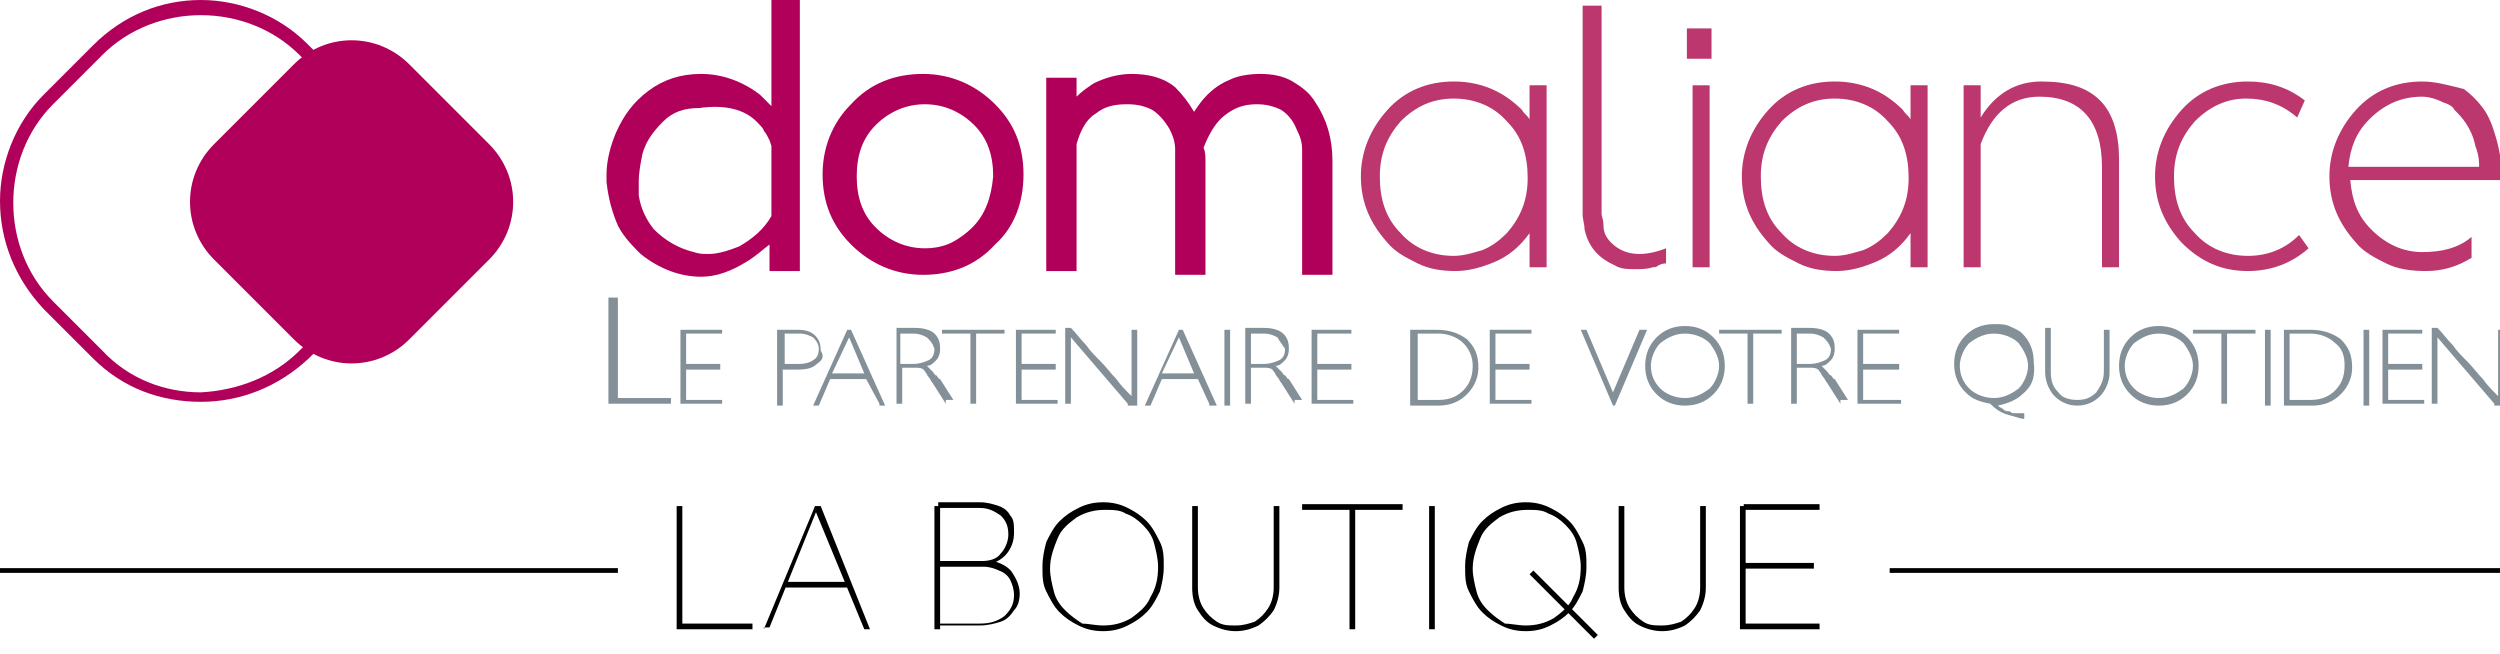 <?xml version="1.0" encoding="utf-8"?>
<!-- Generator: Adobe Illustrator 27.7.0, SVG Export Plug-In . SVG Version: 6.00 Build 0)  -->
<svg version="1.1" id="Calque_1" xmlns="http://www.w3.org/2000/svg" xmlns:xlink="http://www.w3.org/1999/xlink" x="0px" y="0px"
	 viewBox="0 0 131.9 34.5" style="enable-background:new 0 0 131.9 34.5;" xml:space="preserve">
<style type="text/css">
	.st0{fill:#B1005A;}
	.st1{fill:#849098;}
	.st2{fill:#BB376D;}
	.st3{fill:none;stroke:#000000;stroke-width:0.25;stroke-miterlimit:10;}
</style>
<g>
	<path class="st0" d="M12.6,15l-1.3-1.3c-1.7-1.7-1.7-4.4,0-6.1l4.2-4.2c1.7-1.7,4.4-1.7,6.1,0l4.2,4.2c1.7,1.7,1.7,4.4,0,6.1
		l-4.2,4.2c-1.7,1.7-4.4,1.7-6.1,0l-1-1"/>
	<path class="st0" d="M18.6,16.1l-0.2-0.2l-2.6,2.6c-1.4,1.4-3.3,2.1-5.2,2.2c-1.9,0-3.8-0.7-5.2-2.2l-2.6-2.6
		c-1.4-1.4-2.1-3.3-2.1-5.2c0-1.9,0.7-3.8,2.1-5.2l2.6-2.6c1.4-1.4,3.3-2.1,5.2-2.1c1.9,0,3.8,0.7,5.2,2.1l2.6,2.6
		c1.4,1.4,2.1,3.3,2.1,5.2c0,1.9-0.7,3.8-2.1,5.2L18.6,16.1l0.2,0.2c1.6-1.6,2.3-3.6,2.3-5.7c0-2.1-0.8-4.1-2.3-5.7l-2.6-2.6
		C14.7,0.8,12.6,0,10.6,0C8.5,0,6.5,0.8,4.9,2.4L2.3,5C0.8,6.5,0,8.6,0,10.6c0,2.1,0.8,4.1,2.3,5.7l2.6,2.6c1.6,1.6,3.6,2.3,5.7,2.3
		c2.1,0,4.1-0.8,5.7-2.3l2.6-2.6L18.6,16.1z"/>
	<path class="st0" d="M40.7,0v5.6c-0.2-0.2-0.4-0.4-0.6-0.6l0,0l0,0c-0.9-0.7-2-1.1-3.1-1.1c-1.1,0-2,0.3-2.8,0.9
		c-0.8,0.6-1.3,1.3-1.7,2.2c-0.3,0.7-0.5,1.5-0.5,2.2c0,0.1,0,0.3,0,0.4c0.1,0.9,0.3,1.6,0.6,2.3c0.3,0.6,0.8,1.1,1.2,1.5
		c1,0.8,2.1,1.2,3.2,1.2c0.8,0,1.6-0.3,2.4-0.8c0.5-0.3,0.8-0.6,1.2-0.9v1.4h1.6v-0.3V0H40.7z M39.9,6.4c0.2,0.2,0.4,0.4,0.4,0.5
		l0,0l0,0c0.1,0.1,0.2,0.3,0.3,0.5l0.1,0.3v3.7c-0.4,0.7-1,1.2-1.7,1.6c-0.5,0.2-1.1,0.4-1.6,0.4c-0.3,0-0.5,0-0.8-0.1
		c-0.8-0.2-1.5-0.6-2.1-1.2c-0.4-0.5-0.7-1.1-0.8-1.8c0-0.2,0-0.5,0-0.7c0-0.5,0.1-1,0.2-1.5c0.2-0.7,0.6-1.2,1.1-1.7
		c0.5-0.5,1.1-0.7,1.9-0.7C38.3,5.5,39.3,5.8,39.9,6.4z"/>
	<g>
		<polygon class="st0" points="52.5,13 52.5,13 52.5,13 		"/>
		<path class="st0" d="M54,9.2c0-1.5-0.5-2.7-1.5-3.7c-1-1-2.3-1.6-3.8-1.6c-1.5,0-2.8,0.5-3.8,1.6c-1,1-1.5,2.3-1.5,3.7v0
			c0,1.5,0.5,2.7,1.5,3.7c1,1,2.3,1.6,3.8,1.6c1.5,0,2.8-0.5,3.8-1.6C53.5,12,54,10.7,54,9.2L54,9.2z M51.3,12
			c-0.3,0.3-0.7,0.6-1.1,0.8c-0.4,0.2-0.9,0.3-1.4,0.3c-1,0-1.9-0.4-2.6-1.1c-0.7-0.7-1-1.6-1-2.7v0c0-1.1,0.3-2,1-2.7l0,0
			c0.7-0.7,1.6-1.1,2.6-1.1c1,0,1.9,0.4,2.6,1.1c0.7,0.7,1,1.6,1,2.7v0C52.3,10.4,52,11.3,51.3,12L51.3,12z"/>
		<polygon class="st0" points="45,5.5 45,5.5 45,5.5 		"/>
	</g>
	<path class="st0" d="M69.4,5.4c-0.3-0.5-0.7-0.8-1.2-1.1c-0.5-0.3-1.1-0.4-1.7-0.4c-0.6,0-1.2,0.1-1.6,0.3
		c-0.5,0.2-0.9,0.5-1.2,0.8l0,0l0,0c-0.3,0.3-0.5,0.6-0.7,0.9c-0.3-0.5-0.6-0.9-1-1.3c-0.6-0.5-1.4-0.7-2.3-0.7
		c-0.7,0-1.4,0.2-2,0.5c-0.3,0.2-0.6,0.4-0.9,0.7v-1h-1.6v10.2h1.6v-0.3V7.6C57,6.9,57.3,6.3,57.8,6c0.5-0.4,1-0.5,1.7-0.5
		c0.5,0,0.9,0.1,1.3,0.3c0.3,0.2,0.6,0.5,0.9,1c0.2,0.4,0.3,0.7,0.3,1.1c0,0.3,0,0.5,0,0.7l0,0.1l0,0v5.8h1.6v-6
		c0-0.2,0-0.5-0.1-0.7c0.3-0.8,0.7-1.4,1.1-1.7c0.5-0.4,1-0.6,1.7-0.6c0.5,0,0.9,0.1,1.3,0.3c0.3,0.2,0.6,0.5,0.8,1l0,0l0,0
		c0.2,0.4,0.3,0.7,0.3,1.1c0,0.3,0,0.5,0,0.7l0,0.1l0,0v5.8h1.6v-6C70.3,7.3,70,6.3,69.4,5.4z"/>
	<polygon class="st1" points="32.1,21.3 32.1,15.7 32.6,15.7 32.6,21 35.4,21 35.4,21.3 	"/>
	<polygon class="st1" points="35.9,21.3 35.9,17.4 38.1,17.4 38.1,17.6 36.2,17.6 36.2,19.2 38,19.2 38,19.5 36.2,19.5 36.2,21.1 
		38.1,21.1 38.1,21.3 	"/>
	<path class="st1" d="M43.1,19.2c-0.2,0.2-0.5,0.3-1,0.3h-0.8v1.9h-0.3v-4h1.1c0.4,0,0.7,0.1,0.9,0.3c0.2,0.2,0.3,0.4,0.3,0.8
		C43.5,18.8,43.4,19,43.1,19.2 M42.9,17.8c-0.2-0.1-0.4-0.2-0.7-0.2h-0.8v1.6h0.8c0.3,0,0.6-0.1,0.7-0.2c0.2-0.1,0.3-0.3,0.3-0.6
		C43.2,18.2,43.1,18,42.9,17.8"/>
	<path class="st1" d="M46.4,21.3L45.7,20h-1.9l-0.6,1.4h-0.3l1.8-4h0.2l1.8,4H46.4z M44.8,17.8l-0.9,1.9h1.7L44.8,17.8z"/>
	<path class="st1" d="M49.9,21.3l-0.7-1.1c-0.1-0.1-0.1-0.2-0.2-0.3s-0.1-0.2-0.2-0.3c-0.1-0.2-0.3-0.2-0.6-0.2h-0.6v1.9h-0.3v-4h1
		c0.4,0,0.8,0.1,1,0.3c0.2,0.2,0.3,0.4,0.3,0.8c0,0.3-0.1,0.5-0.2,0.6c-0.2,0.2-0.3,0.3-0.5,0.3c0.1,0.1,0.2,0.2,0.3,0.3
		c0.1,0.1,0.1,0.2,0.2,0.2c0.1,0.1,0.1,0.2,0.2,0.2l0.7,1.1H49.9z M48.9,17.8c-0.2-0.1-0.4-0.2-0.7-0.2h-0.7v1.6h0.7
		c0.3,0,0.6-0.1,0.8-0.2c0.2-0.1,0.3-0.3,0.3-0.6C49.2,18.1,49.1,18,48.9,17.8"/>
	<polygon class="st1" points="51.5,17.6 51.5,21.3 51.2,21.3 51.2,17.6 49.7,17.6 49.7,17.4 53,17.4 53,17.6 	"/>
	<polygon class="st1" points="53.6,21.3 53.6,17.4 55.7,17.4 55.7,17.6 53.9,17.6 53.9,19.2 55.7,19.2 55.7,19.5 53.9,19.5 
		53.9,21.1 55.8,21.1 55.8,21.3 	"/>
	<path class="st1" d="M59.5,21.3l-3-3.5v3.5h-0.3v-4h0.3c0.3,0.3,0.5,0.6,0.8,0.9c0.2,0.3,0.5,0.6,0.8,0.9c0.3,0.3,0.5,0.6,0.8,0.9
		c0.2,0.3,0.5,0.6,0.8,0.9v-3.5h0.3v4H59.5z"/>
	<path class="st1" d="M63.8,21.3L63.2,20h-1.9l-0.6,1.4h-0.3l1.8-4h0.2l1.8,4H63.8z M62.2,17.8l-0.9,1.9H63L62.2,17.8z"/>
	<rect x="64.6" y="17.4" class="st1" width="0.3" height="4"/>
	<path class="st1" d="M68.3,21.3l-0.7-1.1c-0.1-0.1-0.1-0.2-0.2-0.3s-0.1-0.2-0.2-0.3c-0.1-0.2-0.3-0.2-0.6-0.2h-0.6v1.9h-0.3v-4h1
		c0.4,0,0.8,0.1,1,0.3c0.2,0.2,0.3,0.4,0.3,0.8c0,0.3-0.1,0.5-0.2,0.6c-0.2,0.2-0.3,0.3-0.5,0.3c0.1,0.1,0.2,0.2,0.3,0.3
		c0.1,0.1,0.1,0.2,0.2,0.2c0.1,0.1,0.1,0.2,0.2,0.2l0.7,1.1H68.3z M67.4,17.8c-0.2-0.1-0.4-0.2-0.7-0.2h-0.7v1.6h0.7
		c0.3,0,0.6-0.1,0.8-0.2c0.2-0.1,0.3-0.3,0.3-0.6C67.6,18.1,67.5,18,67.4,17.8"/>
	<polygon class="st1" points="69.2,21.3 69.2,17.4 71.3,17.4 71.3,17.6 69.5,17.6 69.5,19.2 71.3,19.2 71.3,19.5 69.5,19.5 
		69.5,21.1 71.4,21.1 71.4,21.3 	"/>
	<path class="st1" d="M77.4,20.8c-0.4,0.4-0.9,0.6-1.5,0.6h-1.5v-4h1.4c0.7,0,1.2,0.2,1.6,0.5c0.4,0.4,0.6,0.8,0.6,1.5
		C78,19.9,77.8,20.4,77.4,20.8 M77.2,18.1c-0.3-0.3-0.8-0.5-1.3-0.5h-1.1v3.5h1.1c0.6,0,1-0.2,1.3-0.5c0.3-0.3,0.5-0.7,0.5-1.3
		C77.7,18.8,77.5,18.4,77.2,18.1"/>
	<polygon class="st1" points="78.6,21.3 78.6,17.4 80.8,17.4 80.8,17.6 78.9,17.6 78.9,19.2 80.7,19.2 80.7,19.5 78.9,19.5 
		78.9,21.1 80.8,21.1 80.8,21.3 	"/>
	<polygon class="st1" points="85.2,21.4 85.1,21.4 83.4,17.4 83.7,17.4 85.1,20.7 86.5,17.4 86.9,17.4 	"/>
	<path class="st1" d="M90.4,20.8c-0.4,0.4-0.9,0.6-1.5,0.6c-0.6,0-1.1-0.2-1.5-0.6c-0.4-0.4-0.6-0.9-0.6-1.5s0.2-1.1,0.6-1.5
		c0.4-0.4,0.9-0.6,1.5-0.6c0.6,0,1.1,0.2,1.5,0.6c0.4,0.4,0.6,0.9,0.6,1.5C91,19.9,90.8,20.4,90.4,20.8 M90.2,18.1
		c-0.3-0.3-0.8-0.5-1.3-0.5c-0.5,0-0.9,0.2-1.3,0.5c-0.3,0.3-0.5,0.8-0.5,1.2c0,0.5,0.2,0.9,0.5,1.2c0.3,0.3,0.8,0.5,1.3,0.5
		c0.5,0,0.9-0.2,1.3-0.5c0.3-0.3,0.5-0.8,0.5-1.2S90.5,18.5,90.2,18.1"/>
	<polygon class="st1" points="92.5,17.6 92.5,21.3 92.2,21.3 92.2,17.6 90.7,17.6 90.7,17.4 94,17.4 94,17.6 	"/>
	<path class="st1" d="M97.1,21.3l-0.7-1.1c-0.1-0.1-0.1-0.2-0.2-0.3s-0.1-0.2-0.2-0.3c-0.1-0.2-0.3-0.2-0.6-0.2h-0.6v1.9h-0.3v-4h1
		c0.4,0,0.8,0.1,1,0.3c0.2,0.2,0.3,0.4,0.3,0.8c0,0.3-0.1,0.5-0.2,0.6c-0.2,0.2-0.3,0.3-0.5,0.3c0.1,0.1,0.2,0.2,0.3,0.3
		c0.1,0.1,0.1,0.2,0.2,0.2c0.1,0.1,0.1,0.2,0.2,0.2l0.7,1.1H97.1z M96.2,17.8c-0.2-0.1-0.4-0.2-0.7-0.2h-0.7v1.6h0.7
		c0.3,0,0.6-0.1,0.8-0.2c0.2-0.1,0.3-0.3,0.3-0.6C96.5,18.1,96.4,18,96.2,17.8"/>
	<polygon class="st1" points="98,21.3 98,17.4 100.2,17.4 100.2,17.6 98.3,17.6 98.3,19.2 100.2,19.2 100.2,19.5 98.3,19.5 
		98.3,21.1 100.3,21.1 100.3,21.3 	"/>
	<path class="st1" d="M106.7,20.8c-0.3,0.3-0.8,0.5-1.3,0.6c0.1,0.1,0.2,0.1,0.3,0.2c0.1,0.1,0.2,0.1,0.3,0.1c0.1,0,0.1,0.1,0.2,0.1
		c0.1,0,0.2,0,0.3,0c0.1,0,0.2,0,0.3,0l0,0.3c-0.2,0-0.4-0.1-0.8-0.2c-0.4-0.1-0.7-0.3-1-0.6c-0.5-0.1-0.9-0.2-1.3-0.6
		c-0.4-0.4-0.6-0.9-0.6-1.5c0-0.6,0.2-1.1,0.6-1.5c0.4-0.4,0.9-0.6,1.5-0.6c0.3,0,0.6,0,0.8,0.1s0.5,0.2,0.7,0.4
		c0.4,0.4,0.6,0.9,0.6,1.5C107.4,19.9,107.2,20.4,106.7,20.8 M106.5,18.1c-0.3-0.3-0.8-0.5-1.3-0.5c-0.5,0-0.9,0.2-1.3,0.5
		c-0.3,0.3-0.5,0.8-0.5,1.2c0,0.5,0.2,0.9,0.5,1.2c0.3,0.3,0.8,0.5,1.3,0.5c0.5,0,0.9-0.2,1.3-0.5c0.3-0.3,0.5-0.8,0.5-1.2
		S106.8,18.5,106.5,18.1"/>
	<path class="st1" d="M110.8,20.9c-0.3,0.3-0.7,0.5-1.2,0.5c-0.5,0-0.9-0.2-1.2-0.5c-0.3-0.3-0.5-0.8-0.5-1.3v-2.3h0.3v2.3
		c0,0.5,0.1,0.8,0.4,1.1c0.2,0.3,0.6,0.4,1,0.4c0.4,0,0.7-0.1,1-0.4c0.2-0.3,0.4-0.6,0.4-1.1v-2.2h0.3v2.3
		C111.3,20.1,111.1,20.6,110.8,20.9"/>
	<path class="st1" d="M115.4,20.8c-0.4,0.4-0.9,0.6-1.5,0.6c-0.6,0-1.1-0.2-1.5-0.6c-0.4-0.4-0.6-0.9-0.6-1.5s0.2-1.1,0.6-1.5
		c0.4-0.4,0.9-0.6,1.5-0.6c0.6,0,1.1,0.2,1.5,0.6c0.4,0.4,0.6,0.9,0.6,1.5C116,19.9,115.8,20.4,115.4,20.8 M115.2,18.1
		c-0.3-0.3-0.8-0.5-1.3-0.5c-0.5,0-0.9,0.2-1.3,0.5c-0.3,0.3-0.5,0.8-0.5,1.2c0,0.5,0.2,0.9,0.5,1.2c0.3,0.3,0.8,0.5,1.3,0.5
		c0.5,0,0.9-0.2,1.3-0.5c0.3-0.3,0.5-0.8,0.5-1.2S115.5,18.5,115.2,18.1"/>
	<polygon class="st1" points="117.5,17.6 117.5,21.3 117.2,21.3 117.2,17.6 115.7,17.6 115.7,17.4 119,17.4 119,17.6 	"/>
	<rect x="119.5" y="17.4" class="st1" width="0.3" height="4"/>
	<path class="st1" d="M123.5,20.8c-0.4,0.4-0.9,0.6-1.5,0.6h-1.5v-4h1.4c0.7,0,1.2,0.2,1.6,0.5c0.4,0.4,0.6,0.8,0.6,1.5
		C124.1,19.9,123.9,20.4,123.5,20.8 M123.2,18.1c-0.3-0.3-0.8-0.5-1.3-0.5h-1.1v3.5h1.1c0.6,0,1-0.2,1.3-0.5
		c0.3-0.3,0.5-0.7,0.5-1.3C123.7,18.8,123.6,18.4,123.2,18.1"/>
	<rect x="124.7" y="17.4" class="st1" width="0.3" height="4"/>
	<polygon class="st1" points="125.7,21.3 125.7,17.4 127.8,17.4 127.8,17.6 126,17.6 126,19.2 127.8,19.2 127.8,19.5 126,19.5 
		126,21.1 127.9,21.1 127.9,21.3 	"/>
	<path class="st1" d="M131.6,21.3l-3-3.5v3.5h-0.3v-4h0.3c0.3,0.3,0.5,0.6,0.8,0.9c0.2,0.3,0.5,0.6,0.8,0.9c0.3,0.3,0.5,0.6,0.8,0.9
		c0.2,0.3,0.5,0.6,0.8,0.9v-3.5h0.3v4H131.6z"/>
	<path class="st2" d="M76.7,13.5c-1.1,0-2.1-0.4-2.8-1.2c-0.8-0.8-1.1-1.8-1.1-3v0c0-1.2,0.4-2.1,1.1-2.9c0.8-0.8,1.7-1.2,2.8-1.2
		c1.1,0,2.1,0.4,2.8,1.2c0.8,0.8,1.1,1.8,1.1,3v0c0,1.2-0.4,2.1-1.1,2.9c-0.4,0.4-0.8,0.7-1.3,0.9C77.8,13.3,77.3,13.5,76.7,13.5
		 M76.7,4.3c-1.4,0-2.6,0.5-3.5,1.5c-0.9,1-1.4,2.2-1.4,3.5v0c0,1.4,0.5,2.5,1.4,3.5c0.4,0.5,1,0.8,1.6,1.1c0.6,0.3,1.3,0.4,2,0.4
		c0.7,0,1.4-0.2,2.1-0.5c0.7-0.3,1.3-0.8,1.8-1.5v1.8h0.9V4.5h-0.9v1.8c-0.1-0.2-0.3-0.3-0.4-0.5C79.3,4.8,78.1,4.3,76.7,4.3"/>
	<path class="st2" d="M84.4,0.3h-0.9V10c0,0.2,0,0.4,0,0.6c0,0.2,0,0.5,0,0.7c0,0.3,0.1,0.5,0.1,0.8c0.2,0.9,0.7,1.5,1.6,1.9
		c0.3,0.2,0.7,0.2,1.1,0.2c0.3,0,0.6,0,0.9-0.1c0.1,0,0.2,0,0.3-0.1c0.2-0.1,0.3-0.1,0.4-0.1l0,0l0-0.8c-0.5,0.2-1,0.3-1.4,0.3
		c-0.6,0-1.1-0.2-1.5-0.6c-0.3-0.3-0.4-0.6-0.4-0.9c0-0.3-0.1-0.5-0.1-0.6c0-0.1,0-0.3,0-0.7c0-0.3,0-0.5,0-0.6V0.3"/>
	<path class="st2" d="M90.2,4.5h-0.9v9.6h0.9V4.5z M90.3,1.5h-1.3v1.6h1.3V1.5z"/>
	<path class="st2" d="M96.8,13.5c-1.1,0-2.1-0.4-2.8-1.2c-0.8-0.8-1.1-1.8-1.1-3v0c0-1.2,0.4-2.1,1.1-2.9c0.8-0.8,1.7-1.2,2.8-1.2
		c1.1,0,2.1,0.4,2.8,1.2c0.8,0.8,1.1,1.8,1.1,3v0c0,1.2-0.4,2.1-1.1,2.9c-0.4,0.4-0.8,0.7-1.3,0.9C97.9,13.3,97.4,13.5,96.8,13.5
		 M96.8,4.3c-1.4,0-2.6,0.5-3.5,1.5c-0.9,1-1.4,2.2-1.4,3.5v0c0,1.4,0.5,2.5,1.4,3.5c0.4,0.5,1,0.8,1.6,1.1c0.6,0.3,1.3,0.4,2,0.4
		c0.7,0,1.4-0.2,2.1-0.5c0.7-0.3,1.3-0.8,1.8-1.5v1.8h0.9V4.5h-0.9v1.8c-0.1-0.2-0.3-0.3-0.4-0.5C99.4,4.8,98.2,4.3,96.8,4.3"/>
	<path class="st2" d="M107.7,4.3c-1.3,0-2.4,0.6-3.2,1.9V4.5h-0.9v9.6h0.9V7.6c0.6-1.6,1.6-2.5,3.1-2.5c2.2,0,3.3,1.3,3.3,3.7v5.3
		h0.9V8.4c0-1.3-0.3-2.4-1-3.1C110.1,4.6,109.1,4.3,107.7,4.3"/>
	<path class="st2" d="M118.6,4.3c-1.4,0-2.6,0.5-3.5,1.5c-0.9,1-1.4,2.2-1.4,3.5v0c0,1.4,0.5,2.5,1.4,3.5c1,1,2.1,1.5,3.5,1.5
		c1.2,0,2.3-0.4,3.2-1.2l-0.5-0.7c-0.7,0.7-1.6,1.1-2.7,1.1c-1.1,0-2.1-0.4-2.8-1.2c-0.8-0.8-1.1-1.8-1.1-3v0c0-1.2,0.4-2.1,1.1-2.9
		c0.8-0.8,1.7-1.2,2.7-1.2s1.9,0.3,2.7,1l0.4-0.9C120.7,4.6,119.7,4.3,118.6,4.3"/>
	<path class="st2" d="M123.9,8.8c0.1-1,0.4-1.8,1.1-2.5c0.8-0.8,1.7-1.2,2.8-1.2c0.3,0,0.7,0.1,1.1,0.3c0.3,0.1,0.5,0.2,0.6,0.4
		c0.2,0.2,0.4,0.4,0.6,0.7c0.2,0.3,0.4,0.7,0.5,1.2c0.2,0.5,0.2,0.9,0.2,1.1H123.9 M127.8,4.3c-1.4,0-2.6,0.5-3.5,1.5
		c-0.9,1-1.4,2.2-1.4,3.5v0c0,1.4,0.5,2.5,1.4,3.5c0.4,0.5,1,0.8,1.6,1.1c0.6,0.3,1.3,0.4,2.1,0.4c0.8,0,1.6-0.2,2.4-0.7v-1.1
		c-0.7,0.6-1.6,0.8-2.6,0.8c-1,0-1.9-0.4-2.7-1.2c-0.7-0.7-1-1.5-1.1-2.6h8c0-0.8-0.1-1.5-0.3-2.2c-0.2-0.7-0.4-1.2-0.7-1.6
		c-0.3-0.4-0.6-0.7-1-1C129.2,4.5,128.5,4.3,127.8,4.3"/>
</g>
<g>
	<path d="M35.7,33.2v-6.5H36v6.5H35.7z M35.9,33.2v-0.3h3.8v0.3H35.9z"/>
	<path d="M40.3,33.2l2.7-6.5h0.3l2.6,6.5h-0.3L43,26.9h0.1l-2.5,6.2H40.3z M41.4,31v-0.3h3.4V31H41.4z"/>
	<path d="M49.3,33.2v-6.5h0.3v6.5H49.3z M49.4,33.2v-0.3h2.3c0.5,0,0.9-0.1,1.3-0.4c0.3-0.3,0.5-0.6,0.5-1.1c0-0.3-0.1-0.6-0.2-0.8
		c-0.1-0.2-0.3-0.4-0.6-0.5c-0.2-0.1-0.5-0.2-0.8-0.2h-2.4v-0.3h2.3c0.4,0,0.8-0.1,1-0.4c0.2-0.2,0.4-0.6,0.4-1c0-0.4-0.1-0.7-0.4-1
		c-0.3-0.2-0.6-0.4-1.1-0.4h-2.2v-0.3h2.2c0.4,0,0.7,0.1,1,0.2s0.5,0.3,0.6,0.5c0.2,0.2,0.2,0.5,0.2,0.9c0,0.4-0.1,0.7-0.3,1
		c-0.2,0.3-0.5,0.5-0.8,0.6l0-0.1c0.4,0.1,0.8,0.3,1,0.6c0.2,0.3,0.4,0.7,0.4,1.1c0,0.4-0.1,0.7-0.3,0.9c-0.2,0.3-0.4,0.5-0.7,0.6
		s-0.7,0.2-1.1,0.2H49.4z"/>
	<path d="M58.2,33.3c-0.5,0-0.9-0.1-1.3-0.3c-0.4-0.2-0.7-0.4-1-0.7s-0.5-0.7-0.7-1.1c-0.2-0.4-0.2-0.8-0.2-1.3
		c0-0.5,0.1-0.9,0.2-1.3c0.2-0.4,0.4-0.8,0.7-1.1c0.3-0.3,0.6-0.5,1-0.7c0.4-0.2,0.8-0.3,1.3-0.3s0.9,0.1,1.3,0.3
		c0.4,0.2,0.7,0.4,1,0.7c0.3,0.3,0.5,0.7,0.7,1.1c0.2,0.4,0.2,0.8,0.2,1.3c0,0.5-0.1,0.9-0.2,1.3c-0.2,0.4-0.4,0.8-0.7,1.1
		c-0.3,0.3-0.6,0.5-1,0.7C59.1,33.2,58.7,33.3,58.2,33.3z M58.2,33c0.5,0,1-0.1,1.5-0.4c0.4-0.3,0.8-0.6,1-1.1
		c0.3-0.5,0.4-1,0.4-1.6c0-0.4-0.1-0.8-0.2-1.2c-0.1-0.4-0.3-0.7-0.6-1s-0.6-0.5-0.9-0.6c-0.3-0.2-0.7-0.2-1.1-0.2
		c-0.5,0-1,0.1-1.5,0.4c-0.4,0.3-0.8,0.6-1,1.1c-0.2,0.5-0.4,1-0.4,1.6c0,0.4,0.1,0.8,0.2,1.2c0.1,0.4,0.3,0.7,0.6,1
		c0.3,0.3,0.6,0.5,0.9,0.7C57.4,32.9,57.8,33,58.2,33z"/>
	<path d="M65.2,33.3c-0.4,0-0.8-0.1-1.2-0.3c-0.4-0.2-0.6-0.5-0.8-0.8c-0.2-0.3-0.3-0.7-0.3-1.2v-4.3h0.3v4.3c0,0.4,0.1,0.8,0.3,1.1
		c0.2,0.3,0.4,0.5,0.7,0.7c0.3,0.2,0.6,0.2,1,0.2c0.4,0,0.7-0.1,1-0.2c0.3-0.2,0.5-0.4,0.7-0.7c0.2-0.3,0.3-0.7,0.3-1.1v-4.3h0.3V31
		c0,0.4-0.1,0.8-0.3,1.2c-0.2,0.3-0.5,0.6-0.8,0.8C66,33.2,65.6,33.3,65.2,33.3z"/>
	<path d="M68.7,26.9v-0.3H74v0.3H68.7z M71.2,33.2v-6.3h0.3v6.3H71.2z"/>
	<path d="M75.4,33.2v-6.5h0.3v6.5H75.4z"/>
	<path d="M80.5,33.3c-0.5,0-0.9-0.1-1.3-0.3c-0.4-0.2-0.7-0.4-1-0.7c-0.3-0.3-0.5-0.7-0.7-1.1c-0.2-0.4-0.2-0.8-0.2-1.3
		c0-0.5,0.1-0.9,0.2-1.3c0.2-0.4,0.4-0.8,0.7-1.1c0.3-0.3,0.6-0.5,1-0.7c0.4-0.2,0.8-0.3,1.3-0.3c0.5,0,0.9,0.1,1.3,0.3
		c0.4,0.2,0.7,0.4,1,0.7s0.5,0.7,0.7,1.1c0.2,0.4,0.2,0.8,0.2,1.3c0,0.5-0.1,0.9-0.2,1.3c-0.2,0.4-0.4,0.8-0.7,1.1
		c-0.3,0.3-0.6,0.5-1,0.7C81.4,33.2,81,33.3,80.5,33.3z M80.5,33c0.5,0,1-0.1,1.5-0.4c0.4-0.3,0.8-0.6,1-1.1c0.3-0.5,0.4-1,0.4-1.6
		c0-0.4-0.1-0.8-0.2-1.2c-0.1-0.4-0.3-0.7-0.6-1c-0.3-0.3-0.6-0.5-0.9-0.6c-0.3-0.2-0.7-0.2-1.1-0.2c-0.5,0-1,0.1-1.5,0.4
		c-0.4,0.3-0.8,0.6-1,1.1c-0.2,0.5-0.4,1-0.4,1.6c0,0.4,0.1,0.8,0.2,1.2c0.1,0.4,0.3,0.7,0.6,1c0.3,0.3,0.6,0.5,0.9,0.7
		C79.7,32.9,80.1,33,80.5,33z M84.1,33.7l-3.4-3.4l0.2-0.2l3.4,3.4L84.1,33.7z"/>
	<path d="M87.7,33.3c-0.4,0-0.8-0.1-1.2-0.3c-0.4-0.2-0.6-0.5-0.8-0.8c-0.2-0.3-0.3-0.7-0.3-1.2v-4.3h0.3v4.3c0,0.4,0.1,0.8,0.3,1.1
		c0.2,0.3,0.4,0.5,0.7,0.7c0.3,0.2,0.6,0.2,1,0.2c0.4,0,0.7-0.1,1-0.2c0.3-0.2,0.5-0.4,0.7-0.7c0.2-0.3,0.3-0.7,0.3-1.1v-4.3H90V31
		c0,0.4-0.1,0.8-0.3,1.2c-0.2,0.3-0.5,0.6-0.8,0.8C88.5,33.2,88.1,33.3,87.7,33.3z"/>
	<path d="M91.8,33.2v-6.5h0.3v6.5H91.8z M92,26.9v-0.3h4v0.3H92z M92,30v-0.3h3.7V30H92z M92,33.2v-0.3h4v0.3H92z"/>
</g>
<line class="st3" x1="99.7" y1="30.1" x2="132.3" y2="30.1"/>
<line class="st3" x1="0" y1="30.1" x2="32.6" y2="30.1"/>
</svg>
